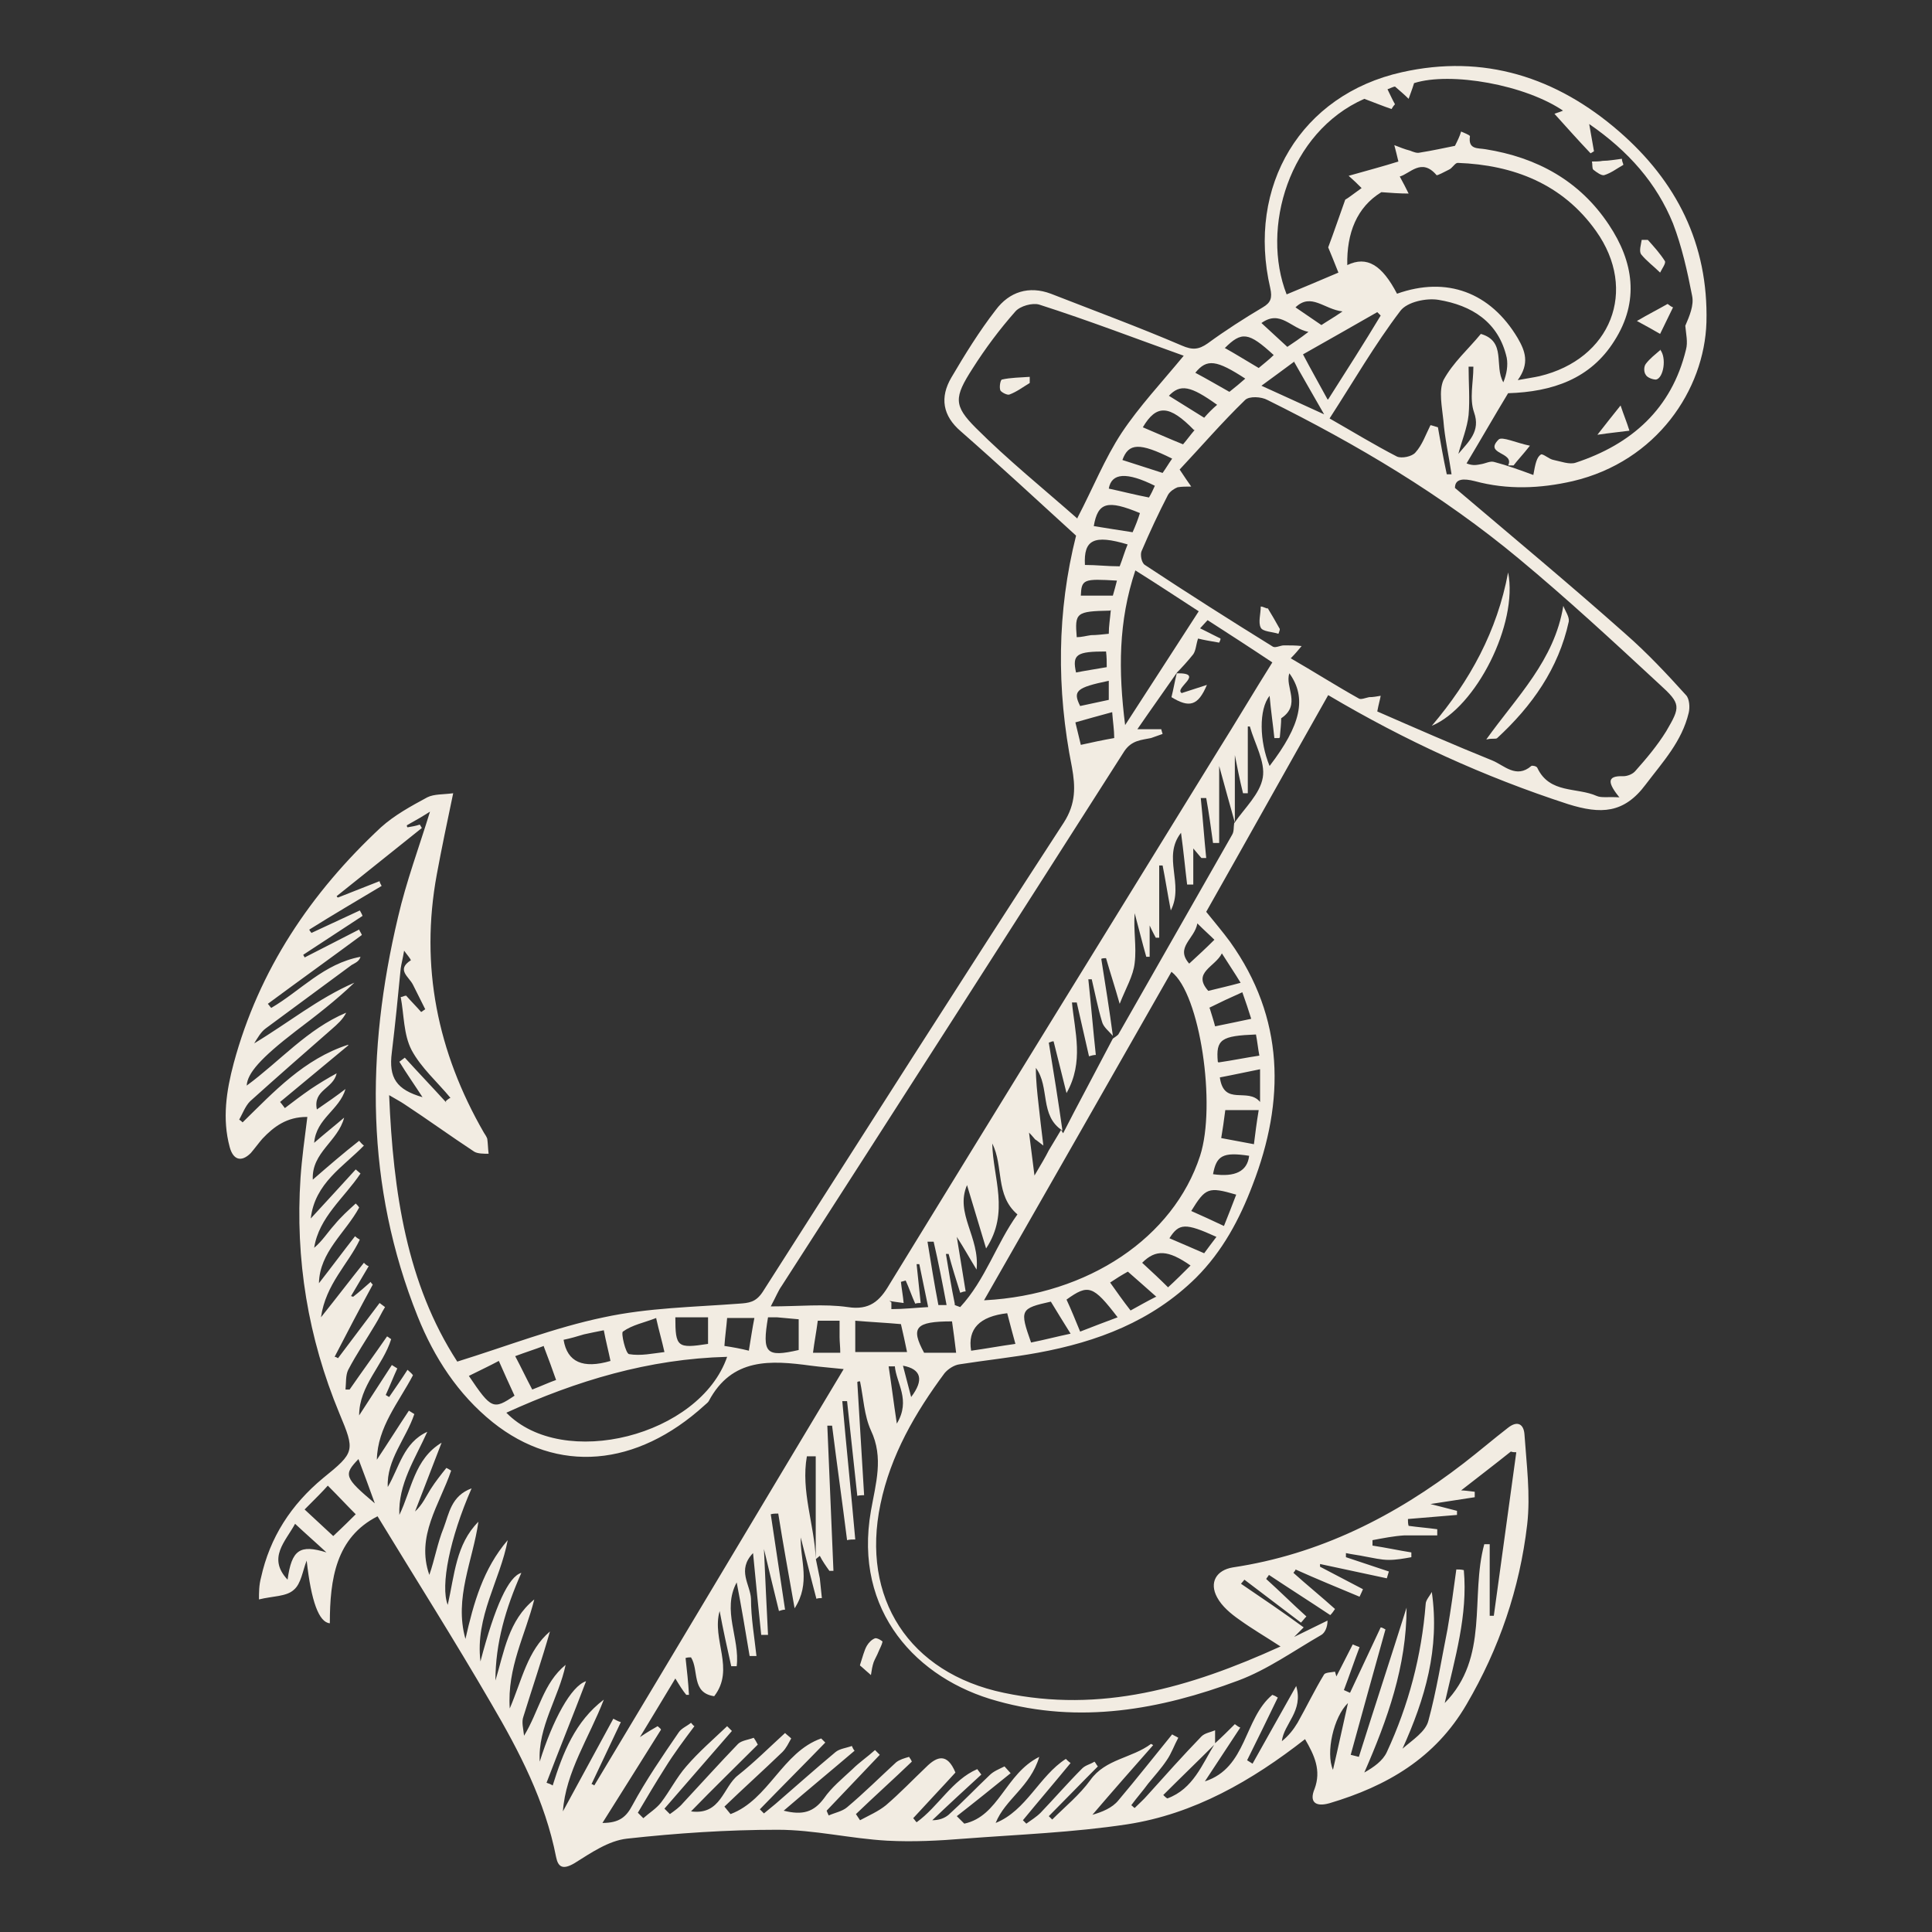 <svg width="72" height="72" viewBox="0 0 72 72" fill="none" xmlns="http://www.w3.org/2000/svg">
<rect x="0" y="0" width="72" height="72" fill="#333333" stroke="none"/>
<path d="M32.051 62.044C32.152 61.74 32.203 61.511 32.305 61.333C32.381 61.206 32.483 61.105 32.609 61.054C32.686 61.029 32.889 61.156 32.889 61.181C32.864 61.308 32.787 61.435 32.736 61.562C32.686 61.689 32.609 61.816 32.559 61.943C32.508 62.095 32.483 62.248 32.457 62.425C32.305 62.298 32.178 62.172 32.051 62.07V62.044Z" fill="#F2ECE2"/>
<path d="M56.203 21.333C56.584 23.238 55.01 26.362 53.359 27.048C54.781 25.372 55.797 23.517 56.203 21.333Z" fill="#F2ECE2"/>
<path d="M55.391 27.555C56.533 25.956 57.93 24.61 58.26 22.578C58.337 22.781 58.489 22.984 58.464 23.162C58.083 24.914 57.092 26.311 55.797 27.505C55.746 27.555 55.619 27.505 55.416 27.555H55.391Z" fill="#F2ECE2"/>
<path d="M47.238 22.654C47.391 22.908 47.543 23.162 47.695 23.441C47.695 23.492 47.67 23.543 47.644 23.619C47.416 23.543 47.06 23.543 46.984 23.39C46.883 23.187 46.984 22.883 46.984 22.603C47.06 22.603 47.136 22.654 47.238 22.679V22.654Z" fill="#F2ECE2"/>
<path d="M43.835 25.092C44.952 25.067 43.733 25.651 44.038 25.829C44.292 25.752 44.571 25.651 44.978 25.524C44.648 26.311 44.318 26.387 43.657 25.981C43.733 25.676 43.784 25.371 43.86 25.067L43.835 25.092Z" fill="#F2ECE2"/>
<path d="M56.203 17.346C56.457 16.838 55.289 16.94 55.848 16.381C55.975 16.254 56.508 16.508 57.016 16.61C56.736 16.965 56.559 17.143 56.406 17.346C56.33 17.346 56.279 17.346 56.203 17.346Z" fill="#F2ECE2"/>
<path d="M62.349 11.454C62.197 11.759 62.044 12.089 61.867 12.444C61.562 12.267 61.333 12.14 61.003 11.962C61.435 11.708 61.791 11.53 62.146 11.327C62.222 11.378 62.273 11.429 62.349 11.454Z" fill="#F2ECE2"/>
<path d="M61.41 8.94C61.638 9.194 61.867 9.448 62.044 9.727C62.095 9.803 61.943 10.006 61.867 10.159C61.638 9.93 61.359 9.727 61.156 9.473C61.079 9.346 61.156 9.117 61.181 8.94C61.257 8.94 61.308 8.94 61.384 8.94H61.41Z" fill="#F2ECE2"/>
<path d="M61.867 13.029C62.121 13.333 61.994 14.095 61.714 14.146C61.587 14.146 61.384 14.07 61.333 13.968C61.257 13.867 61.257 13.664 61.333 13.562C61.486 13.359 61.689 13.206 61.892 13.029H61.867Z" fill="#F2ECE2"/>
<path d="M59.53 16.203C59.886 15.746 60.089 15.492 60.394 15.111C60.521 15.492 60.622 15.721 60.724 16.051C60.343 16.102 60.038 16.127 59.53 16.203Z" fill="#F2ECE2"/>
<path d="M60.495 6.146C60.267 6.273 60.038 6.451 59.784 6.527C59.683 6.552 59.505 6.425 59.378 6.324C59.327 6.273 59.352 6.121 59.327 6.019C59.454 6.019 59.606 6.019 59.733 5.994C59.962 5.994 60.216 5.943 60.444 5.917C60.444 5.994 60.47 6.044 60.495 6.121V6.146Z" fill="#F2ECE2"/>
<path d="M38.375 14.273C38.121 14.425 37.892 14.603 37.613 14.705C37.536 14.73 37.333 14.629 37.282 14.552C37.232 14.425 37.282 14.171 37.333 14.146C37.663 14.07 38.019 14.07 38.375 14.044C38.375 14.121 38.375 14.197 38.375 14.273Z" fill="#F2ECE2"/>
<path d="M11.429 41.625C10.692 41.625 10.21 41.981 9.778 42.438C9.625 42.616 9.498 42.794 9.346 42.971C8.99 43.327 8.686 43.225 8.559 42.743C8.279 41.702 8.432 40.66 8.711 39.619C9.651 36.14 11.581 33.27 14.197 30.832C14.705 30.375 15.314 30.044 15.924 29.714C16.178 29.587 16.508 29.613 16.889 29.562C16.66 30.654 16.457 31.619 16.279 32.584C15.645 36.013 16.305 39.213 18.032 42.209C18.083 42.286 18.133 42.362 18.159 42.438C18.184 42.616 18.184 42.794 18.209 42.997C18.032 42.997 17.803 42.997 17.676 42.921C16.787 42.337 15.949 41.727 15.06 41.143C14.908 41.041 14.756 40.965 14.502 40.813C14.654 44.444 15.162 47.848 17.041 50.743C18.921 50.159 20.673 49.473 22.502 49.092C24.152 48.736 25.854 48.711 27.53 48.584C27.911 48.559 28.165 48.533 28.419 48.152C32.152 42.311 35.86 36.47 39.645 30.654C40.102 29.943 40.076 29.308 39.949 28.597C39.365 25.676 39.391 22.781 40.102 19.962C38.654 18.641 37.257 17.346 35.809 16.076C35.124 15.492 35.022 14.806 35.454 14.07C35.962 13.206 36.495 12.343 37.105 11.556C37.613 10.87 38.349 10.641 39.162 10.946C40.787 11.581 42.438 12.19 44.038 12.876C44.444 13.054 44.673 13.028 45.003 12.8C45.663 12.317 46.375 11.86 47.06 11.454C47.365 11.276 47.416 11.098 47.34 10.743C46.451 6.933 48.483 3.53 52.241 2.692C55.289 2.006 58.006 2.87 60.343 4.902C62.476 6.756 63.67 9.092 63.594 12.013C63.517 14.527 61.74 17.194 58.616 17.93C57.397 18.209 56.178 18.26 54.959 17.93C54.552 17.828 54.222 17.828 54.222 18.184C56.406 20.038 58.514 21.79 60.571 23.619C61.384 24.33 62.121 25.117 62.832 25.905C62.959 26.032 62.984 26.362 62.933 26.565C62.679 27.632 61.968 28.394 61.333 29.232C60.521 30.324 59.657 30.349 58.438 29.968C55.314 28.952 52.368 27.606 49.498 25.905C47.975 28.597 46.476 31.289 44.952 33.981C45.257 34.362 45.562 34.717 45.841 35.098C47.873 37.943 47.898 41.016 46.679 44.165C46.197 45.435 45.562 46.629 44.571 47.619C42.921 49.244 40.889 50.006 38.679 50.413C37.714 50.59 36.724 50.692 35.759 50.844C35.556 50.87 35.327 51.022 35.2 51.175C34.108 52.648 33.194 54.222 32.813 56.051C32.076 59.556 33.879 62.349 37.41 63.086C41.016 63.848 44.318 62.908 47.721 61.359C47.136 60.978 46.654 60.698 46.197 60.368C45.867 60.14 45.536 59.86 45.359 59.53C45.054 58.971 45.333 58.514 45.943 58.413C49.168 57.93 51.987 56.508 54.552 54.527C55.111 54.095 55.645 53.638 56.203 53.206C56.559 52.927 56.787 53.079 56.813 53.46C56.889 54.578 57.041 55.695 56.914 56.813C56.635 59.2 55.873 61.435 54.654 63.517C53.486 65.524 51.683 66.565 49.549 67.2C49.016 67.352 48.787 67.149 48.99 66.667C49.245 65.981 48.99 65.422 48.635 64.813C46.654 66.362 44.495 67.606 42.006 67.987C40 68.292 37.943 68.368 35.937 68.521C34.997 68.597 34.032 68.648 33.067 68.597C31.695 68.521 30.349 68.19 28.978 68.19C27.098 68.19 25.219 68.317 23.365 68.521C22.679 68.597 22.019 69.054 21.41 69.435C20.978 69.689 20.8 69.587 20.724 69.206C20.317 67.124 19.352 65.27 18.311 63.492C16.94 61.13 15.492 58.844 14.07 56.508C12.521 57.295 12.292 58.844 12.292 60.495C11.886 60.461 11.598 59.682 11.429 58.159C11.276 58.54 11.225 59.022 10.946 59.251C10.667 59.505 10.159 59.479 9.651 59.606C9.651 59.352 9.651 59.073 9.727 58.794C10.057 57.295 10.845 56.076 12.038 55.086C13.232 54.121 13.232 54.07 12.648 52.673C11.479 49.854 10.997 46.933 11.2 43.886C11.251 43.149 11.352 42.438 11.454 41.625H11.429ZM39.619 42.235C39.746 41.981 39.898 41.702 40.025 41.448C40.508 40.533 40.99 39.619 41.473 38.705C41.549 38.654 41.625 38.603 41.676 38.552C43.098 36.063 44.495 33.6 45.917 31.111C45.994 30.984 45.968 30.832 45.994 30.679C46.375 30.121 46.959 29.587 47.06 28.978C47.162 28.394 46.756 27.708 46.578 27.073H46.502V29.562C46.502 29.562 46.375 29.562 46.324 29.562C46.197 29.054 46.095 28.521 46.019 28.14V30.654C45.841 30.019 45.663 29.384 45.435 28.546V31.416C45.435 31.416 45.283 31.416 45.206 31.416C45.13 30.857 45.054 30.298 44.952 29.74C44.876 29.74 44.825 29.74 44.749 29.74C44.825 30.476 44.876 31.238 44.952 31.975C44.902 31.975 44.825 31.975 44.775 31.975C44.698 31.898 44.648 31.822 44.47 31.619V32.965C44.47 32.965 44.318 32.965 44.241 32.965C44.165 32.355 44.114 31.771 44.013 31.035C43.302 31.949 44.14 32.94 43.632 33.93C43.505 33.27 43.429 32.762 43.327 32.254C43.276 32.254 43.251 32.254 43.2 32.254V34.946C43.2 34.946 43.098 34.946 43.073 34.946C43.022 34.844 42.971 34.768 42.844 34.489V35.657H42.718C42.565 35.124 42.438 34.59 42.286 34.032C42.235 34.667 42.362 35.276 42.286 35.886C42.235 36.368 41.956 36.825 41.727 37.41C41.549 36.775 41.371 36.241 41.219 35.708C41.168 35.708 41.092 35.708 41.041 35.733C41.194 36.698 41.346 37.638 41.473 38.603C41.321 38.425 41.117 38.273 41.067 38.07C40.914 37.562 40.813 37.029 40.686 36.495C40.635 36.495 40.609 36.495 40.559 36.495C40.66 37.435 40.736 38.375 40.838 39.314C40.762 39.314 40.66 39.34 40.584 39.365C40.432 38.705 40.279 38.019 40.127 37.359C40.076 37.359 40 37.359 39.949 37.359C40.051 38.451 40.406 39.568 39.746 40.736C39.568 40.025 39.416 39.416 39.264 38.806C39.213 38.806 39.136 38.832 39.086 38.857C39.264 39.949 39.441 41.041 39.594 42.133C38.73 41.575 39.136 40.508 38.603 39.797C38.603 40.254 38.654 40.711 38.705 41.168C38.756 41.625 38.806 42.083 38.883 42.692C38.679 42.54 38.629 42.489 38.578 42.464C38.527 42.413 38.502 42.362 38.349 42.209C38.425 42.794 38.476 43.225 38.552 43.809C38.806 43.378 38.959 43.124 39.086 42.87C39.238 42.616 39.391 42.362 39.543 42.108L39.619 42.235ZM43.86 25.067C43.403 25.727 42.946 26.362 42.387 27.175H43.276C43.276 27.175 43.302 27.276 43.327 27.352C43.175 27.403 43.048 27.454 42.895 27.505C42.54 27.581 42.184 27.581 41.905 27.987C37.663 34.641 33.397 41.295 29.13 47.924C29.003 48.102 28.927 48.305 28.724 48.686C29.791 48.686 30.705 48.584 31.594 48.711C32.406 48.838 32.787 48.483 33.143 47.873C37.206 41.244 41.295 34.616 45.384 27.987C46.07 26.895 46.73 25.778 47.416 24.686C46.578 24.127 45.791 23.619 45.003 23.111C44.902 23.213 44.825 23.314 44.724 23.416C44.978 23.543 45.232 23.67 45.486 23.797C45.486 23.848 45.46 23.898 45.435 23.949C45.13 23.898 44.851 23.848 44.648 23.797C44.571 24.025 44.571 24.229 44.47 24.381C44.267 24.635 44.038 24.889 43.809 25.117L43.86 25.067ZM30.4 58.108V54.273C30.4 54.273 30.171 54.273 30.07 54.273C29.841 55.568 30.349 56.813 30.4 58.083C30.451 58.337 30.502 58.565 30.552 58.819C30.578 59.073 30.603 59.302 30.629 59.556C30.552 59.556 30.502 59.556 30.425 59.581C30.222 58.819 30.044 58.083 29.841 57.295C29.816 58.133 30.222 58.997 29.613 59.937C29.384 58.641 29.181 57.524 29.003 56.406C28.902 56.406 28.825 56.406 28.724 56.432C28.902 57.625 29.079 58.794 29.257 59.987C29.181 59.987 29.105 60.013 29.029 60.038C28.851 59.302 28.673 58.59 28.47 57.727C28.521 58.895 28.571 59.911 28.622 60.927C28.546 60.927 28.47 60.927 28.368 60.927C28.267 59.937 28.165 58.971 28.064 57.879C27.454 58.514 27.962 59.048 27.987 59.581C27.987 60.292 28.114 61.003 28.191 61.714C28.114 61.714 28.013 61.714 27.936 61.714C27.784 60.8 27.632 59.886 27.454 58.971C26.895 60.013 27.581 61.054 27.454 62.095C27.378 62.095 27.327 62.095 27.251 62.095C27.098 61.41 26.946 60.724 26.819 60.038C26.514 61.105 27.403 62.197 26.616 63.213C25.752 63.086 26.057 62.248 25.752 61.765C25.676 61.765 25.625 61.765 25.549 61.79C25.6 62.248 25.651 62.705 25.676 63.162H25.575C25.448 63.01 25.321 62.806 25.168 62.552C24.736 63.264 24.33 63.949 23.848 64.737C24.152 64.533 24.33 64.432 24.508 64.33C24.559 64.381 24.61 64.406 24.635 64.457C23.924 65.6 23.213 66.717 22.451 67.936C23.086 67.936 23.34 67.708 23.568 67.276C24.076 66.337 24.686 65.448 25.295 64.559C25.397 64.406 25.6 64.33 25.752 64.203C25.803 64.254 25.829 64.305 25.879 64.33C25.498 64.838 25.117 65.346 24.787 65.879C24.432 66.438 24.102 66.997 23.771 67.555C23.848 67.632 23.898 67.683 23.975 67.759C24.203 67.555 24.457 67.403 24.635 67.175C24.965 66.743 25.219 66.235 25.575 65.829C26.032 65.295 26.59 64.813 27.098 64.33C27.149 64.381 27.225 64.457 27.276 64.508C26.438 65.473 25.6 66.438 24.762 67.403C24.838 67.479 24.889 67.53 24.965 67.606C25.143 67.479 25.321 67.352 25.448 67.2C26.133 66.463 26.819 65.702 27.505 64.99C27.632 64.864 27.886 64.838 28.089 64.762C28.14 64.838 28.191 64.914 28.241 65.016C27.429 65.829 26.59 66.641 25.752 67.505C26.87 67.657 26.946 66.59 27.505 66.159C28.114 65.676 28.673 65.117 29.257 64.584C29.333 64.66 29.41 64.711 29.486 64.787C29.384 64.965 29.308 65.143 29.156 65.295C28.445 65.981 27.708 66.641 26.997 67.327C27.073 67.428 27.149 67.505 27.225 67.606C28.648 67.073 29.156 65.295 30.603 64.787C30.654 64.838 30.705 64.889 30.756 64.94C29.943 65.778 29.13 66.59 28.317 67.428C28.368 67.479 28.419 67.53 28.47 67.581C28.622 67.454 28.749 67.352 28.902 67.225C29.638 66.59 30.375 65.93 31.137 65.295C31.289 65.168 31.543 65.143 31.746 65.067C31.771 65.117 31.797 65.194 31.848 65.244C30.984 65.981 30.121 66.692 29.206 67.479C29.918 67.657 30.324 67.53 30.705 67.022C30.984 66.616 31.39 66.286 31.771 65.93C32.025 65.676 32.33 65.473 32.609 65.219L32.787 65.397L30.806 67.479C30.806 67.479 30.857 67.606 30.883 67.657C31.111 67.555 31.39 67.505 31.568 67.352C32.203 66.819 32.787 66.235 33.397 65.676C33.524 65.575 33.702 65.524 33.879 65.473C33.905 65.524 33.956 65.575 33.981 65.651C33.295 66.311 32.584 66.946 31.898 67.606L32.051 67.835C32.381 67.657 32.736 67.505 33.016 67.276C33.549 66.819 34.006 66.337 34.514 65.854C34.921 65.448 35.302 65.321 35.606 66.057C35.098 66.616 34.565 67.175 34.032 67.759C34.083 67.809 34.108 67.86 34.159 67.911C34.971 67.327 35.479 66.337 36.419 65.93C36.47 66.006 36.521 66.057 36.571 66.133C35.962 66.692 35.352 67.251 34.743 67.835C34.997 67.835 35.2 67.759 35.352 67.632C35.886 67.149 36.368 66.641 36.876 66.159C37.029 66.006 37.232 65.93 37.435 65.829C37.511 65.905 37.587 66.006 37.663 66.082C37.003 66.616 36.343 67.149 35.657 67.683C35.759 67.784 35.835 67.86 35.937 67.962C37.232 67.683 37.46 66.108 38.73 65.473C38.4 66.59 37.46 67.048 37.105 67.936C38.248 67.479 38.73 66.184 39.721 65.549C39.771 65.6 39.822 65.651 39.898 65.702C39.314 66.413 38.705 67.124 38.121 67.835C38.171 67.886 38.197 67.911 38.248 67.962C38.425 67.835 38.629 67.708 38.781 67.555C39.314 66.997 39.797 66.438 40.33 65.905C40.457 65.778 40.635 65.752 40.787 65.651C40.838 65.702 40.864 65.778 40.914 65.829C40.305 66.438 39.695 67.073 39.086 67.683C39.136 67.733 39.162 67.759 39.213 67.809C39.695 67.327 40.229 66.895 40.635 66.337C41.194 65.549 42.184 65.524 42.895 64.99C42.895 64.99 42.997 65.041 42.971 65.041C42.209 65.905 41.448 66.768 40.711 67.632C41.067 67.53 41.448 67.378 41.676 67.098C42.362 66.286 43.022 65.448 43.683 64.635C43.759 64.686 43.835 64.711 43.911 64.762C43.759 65.041 43.657 65.346 43.479 65.6C43.276 65.905 43.022 66.184 42.794 66.463C42.59 66.743 42.362 66.997 42.159 67.276C42.209 67.302 42.235 67.352 42.286 67.378C42.438 67.225 42.616 67.073 42.768 66.895C43.429 66.159 44.089 65.422 44.775 64.711C44.902 64.584 45.105 64.559 45.283 64.483C45.283 64.66 45.283 64.813 45.283 64.99C44.648 65.625 43.987 66.26 43.352 66.895C43.403 66.946 43.454 66.997 43.505 67.022C44.47 66.667 44.8 65.752 45.283 64.965C45.536 64.737 45.765 64.508 46.019 64.254C46.095 64.305 46.146 64.356 46.222 64.381C45.791 65.041 45.333 65.727 44.902 66.387C46.476 65.879 46.349 64.051 47.416 63.162C47.492 63.187 47.543 63.213 47.619 63.264C47.238 64.051 46.857 64.838 46.476 65.6C46.552 65.651 46.603 65.676 46.679 65.727C47.187 64.813 47.695 63.924 48.305 62.832C48.584 63.771 47.848 64.228 47.771 64.889C48.025 64.686 48.203 64.457 48.356 64.203C48.686 63.619 48.99 62.984 49.346 62.4C49.397 62.324 49.625 62.324 49.752 62.298L49.803 62.476L50.413 61.282C50.413 61.282 50.59 61.359 50.667 61.384C50.464 61.917 50.286 62.451 50.083 62.984L50.311 63.086C50.692 62.273 51.073 61.46 51.454 60.648C51.505 60.648 51.581 60.698 51.632 60.724C51.2 62.273 50.768 63.822 50.337 65.397C50.438 65.422 50.54 65.448 50.641 65.473C51.225 63.619 51.835 61.765 52.419 59.911C52.419 62.095 51.708 64.076 50.844 66.057C51.2 65.854 51.53 65.625 51.683 65.295C52.495 63.543 52.978 61.714 53.13 59.784C53.13 59.632 53.283 59.479 53.359 59.327C53.663 61.435 53.105 63.314 52.267 65.168C52.648 64.838 53.13 64.533 53.232 64.127C53.536 63.01 53.714 61.867 53.943 60.724C54.07 59.987 54.171 59.251 54.273 58.489C54.375 58.489 54.451 58.489 54.552 58.514C54.705 60.19 54.222 61.79 53.841 63.467C55.517 61.765 54.781 59.505 55.314 57.549C55.391 57.549 55.441 57.549 55.517 57.549V60.216H55.67C55.949 58.184 56.229 56.152 56.508 54.121C56.432 54.121 56.381 54.121 56.305 54.095C55.67 54.603 55.035 55.086 54.451 55.543C54.552 55.543 54.756 55.568 54.959 55.594V55.797C54.476 55.873 53.968 55.949 53.308 56.051C53.714 56.152 53.994 56.228 54.298 56.305C54.298 56.355 54.298 56.406 54.298 56.457C53.689 56.508 53.079 56.559 52.47 56.609C52.47 56.686 52.47 56.787 52.495 56.864C52.851 56.914 53.206 56.94 53.562 56.99C53.562 57.067 53.562 57.143 53.562 57.219C53.156 57.219 52.749 57.219 52.343 57.219C51.937 57.244 51.556 57.321 51.149 57.397V57.6C51.657 57.676 52.114 57.778 52.597 57.854C52.597 57.905 52.597 57.981 52.597 58.032C52.318 58.083 52.038 58.133 51.759 58.133C51.454 58.133 51.175 58.057 50.87 58.006C50.641 57.956 50.387 57.93 50.159 57.879C50.159 57.93 50.159 57.981 50.159 58.032C50.692 58.209 51.225 58.387 51.759 58.565C51.733 58.641 51.708 58.743 51.683 58.819C50.844 58.641 50.032 58.464 49.194 58.286C49.194 58.311 49.194 58.362 49.194 58.387L50.794 59.225C50.794 59.225 50.718 59.403 50.667 59.505C49.879 59.175 49.067 58.844 48.279 58.489C48.279 58.54 48.229 58.565 48.203 58.616C48.711 59.073 49.245 59.505 49.752 59.962C49.702 60.038 49.651 60.114 49.575 60.19C48.813 59.682 48.051 59.2 47.289 58.692C47.264 58.743 47.213 58.794 47.187 58.844C47.695 59.302 48.178 59.784 48.686 60.241C48.609 60.317 48.559 60.394 48.483 60.47L46.375 58.87C46.375 58.87 46.298 58.971 46.248 59.022C47.035 59.556 47.822 60.089 48.584 60.648C48.457 60.775 48.356 60.876 48.229 61.003C48.635 60.8 49.067 60.597 49.473 60.394C49.473 60.648 49.371 60.851 49.245 60.927C48.229 61.511 47.238 62.222 46.146 62.629C43.225 63.721 40.229 64.254 37.156 63.39C34.184 62.578 31.797 60.063 32.457 56.305C32.635 55.289 32.94 54.324 32.457 53.308C32.203 52.749 32.178 52.089 32.051 51.479C32.025 51.479 31.975 51.479 31.949 51.505L32.203 55.721C32.203 55.721 32.025 55.721 31.949 55.746C31.822 54.578 31.695 53.384 31.568 52.216H31.39C31.543 53.943 31.721 55.644 31.873 57.371C31.771 57.371 31.67 57.371 31.568 57.397C31.39 55.975 31.187 54.552 31.009 53.13C30.959 53.13 30.883 53.13 30.832 53.13C30.908 54.933 30.984 56.736 31.06 58.54C31.009 58.54 30.959 58.54 30.908 58.54C30.781 58.362 30.654 58.184 30.552 57.981L30.4 58.108ZM12.978 38.959L10.438 41.067C10.438 41.067 10.565 41.219 10.616 41.295C10.946 41.041 11.251 40.813 11.581 40.584C11.886 40.381 12.216 40.178 12.546 40C12.419 40.584 11.657 40.609 11.809 41.346C12.216 41.067 12.546 40.838 12.876 40.584C12.648 41.371 11.784 41.676 11.708 42.59C12.114 42.235 12.47 41.956 12.825 41.651C12.597 42.54 11.606 42.946 11.657 43.962C12.241 43.454 12.8 42.971 13.384 42.514C13.435 42.565 13.486 42.641 13.562 42.692C12.8 43.479 11.733 44.089 11.581 45.41C12.191 44.749 12.724 44.165 13.257 43.581C13.308 43.632 13.384 43.682 13.435 43.733C12.825 44.648 11.886 45.359 11.708 46.502C12.013 46.248 12.216 45.917 12.47 45.638C12.698 45.359 12.978 45.105 13.257 44.851C13.308 44.902 13.359 44.952 13.384 45.003C12.876 45.943 11.911 46.654 11.886 47.822C12.343 47.238 12.775 46.654 13.232 46.07C13.283 46.121 13.359 46.171 13.409 46.197C12.978 47.111 12.14 47.848 11.962 49.092C12.571 48.33 13.054 47.695 13.562 47.06C13.613 47.111 13.664 47.162 13.74 47.187C13.511 47.568 13.308 47.924 13.079 48.305C13.079 48.305 13.13 48.305 13.156 48.33C13.384 48.152 13.587 47.975 13.816 47.771C13.816 47.797 13.867 47.848 13.892 47.873C13.409 48.762 12.927 49.676 12.47 50.565C12.521 50.565 12.546 50.59 12.597 50.616L14.146 48.559L14.349 48.711C14.222 48.914 14.121 49.143 13.994 49.346C13.664 49.905 13.283 50.464 12.978 51.048C12.876 51.251 12.902 51.53 12.876 51.784C12.927 51.784 12.978 51.784 13.029 51.784C13.486 51.124 13.968 50.464 14.425 49.803C14.476 49.828 14.527 49.879 14.578 49.905C14.273 50.895 13.384 51.632 13.384 52.749C13.79 52.114 14.197 51.505 14.603 50.87C14.679 50.921 14.73 50.946 14.806 50.997C14.654 51.327 14.527 51.657 14.375 51.987C14.425 52.013 14.451 52.038 14.502 52.063C14.73 51.733 14.959 51.403 15.187 51.048C15.264 51.124 15.34 51.175 15.39 51.251C14.857 52.267 14.07 53.181 14.044 54.4C14.451 53.79 14.832 53.181 15.238 52.571C15.314 52.622 15.365 52.648 15.441 52.698C15.136 53.613 14.4 54.4 14.451 55.416C14.883 54.679 15.035 53.765 15.924 53.359C15.467 54.375 14.832 55.314 14.883 56.457C15.34 55.517 15.441 54.375 16.457 53.765C16.127 54.629 15.797 55.467 15.467 56.33C15.746 56.076 15.873 55.771 16.051 55.492C16.229 55.213 16.432 54.959 16.635 54.705C16.686 54.73 16.736 54.755 16.813 54.806C16.381 56.076 15.492 57.244 16 58.692C16.203 58.108 16.305 57.498 16.533 56.94C16.736 56.406 16.813 55.746 17.575 55.467C16.762 57.321 16.406 59.098 16.686 59.809C16.94 58.692 16.991 57.549 17.829 56.711C17.625 58.159 16.914 59.556 17.346 61.079C17.651 59.733 18.006 58.464 18.921 57.397C18.641 58.895 17.702 60.241 17.905 61.917C18.447 59.852 18.954 58.751 19.429 58.616C18.845 59.937 18.463 61.232 18.463 62.629C18.794 61.536 18.946 60.394 19.911 59.606C19.581 60.927 18.895 62.146 18.997 63.67C19.454 62.603 19.657 61.511 20.495 60.8C20.191 61.867 19.835 62.908 19.505 63.975C19.429 64.178 19.505 64.432 19.53 64.686C20.089 63.771 20.241 62.73 21.079 62.044C20.825 63.264 20.038 64.356 20.114 65.651C20.597 64.102 21.283 62.832 21.841 62.654C21.359 63.924 20.851 65.168 20.368 66.438C20.445 66.463 20.521 66.489 20.597 66.54C20.978 65.321 21.435 64.152 22.502 63.34C21.968 64.737 21.079 66.032 20.978 67.505C21.587 66.387 22.222 65.219 22.857 64.051C22.959 64.102 23.035 64.152 23.137 64.178C22.781 64.94 22.4 65.727 22.044 66.489C22.07 66.489 22.121 66.514 22.146 66.54C25.244 61.384 28.317 56.228 31.441 51.022C30.984 50.971 30.603 50.946 30.222 50.895C28.724 50.692 27.276 50.59 26.413 52.216C26.387 52.267 26.311 52.317 26.26 52.368C23.721 54.679 20.775 54.933 18.362 53.003C17.067 51.962 16.178 50.59 15.568 49.067C13.613 44.19 13.638 39.213 14.832 34.184C15.136 32.864 15.619 31.568 16.025 30.248C15.746 30.425 15.441 30.603 15.162 30.756C15.162 30.781 15.162 30.806 15.187 30.832C15.34 30.806 15.492 30.781 15.645 30.73L15.721 30.857L12.546 33.397C12.546 33.397 12.571 33.448 12.597 33.448C13.105 33.244 13.638 33.041 14.146 32.838C14.146 32.889 14.197 32.965 14.222 33.016C13.333 33.549 12.419 34.083 11.53 34.641C11.53 34.692 11.581 34.717 11.606 34.768L13.409 33.93C13.409 33.93 13.486 34.057 13.511 34.133C12.775 34.616 12.038 35.098 11.302 35.581C11.302 35.606 11.352 35.657 11.352 35.682C12.038 35.327 12.698 34.997 13.384 34.641C13.409 34.717 13.46 34.768 13.486 34.844C12.318 35.708 11.149 36.546 9.981 37.41C10.032 37.46 10.057 37.511 10.108 37.562C11.2 36.927 12.063 35.911 13.435 35.657C13.384 35.835 13.232 35.886 13.105 35.962C12.038 36.749 10.971 37.536 9.905 38.324C9.727 38.451 9.6 38.679 9.473 38.883C10.743 38.121 11.86 37.206 13.206 36.622C12.521 37.282 11.759 37.867 11.022 38.425C9.702 39.441 9.219 40 9.194 40.457C10.438 39.543 11.454 38.349 12.902 37.74C12.775 37.994 12.571 38.171 12.368 38.349C11.352 39.238 10.336 40.127 9.321 41.041C9.143 41.219 9.041 41.498 8.914 41.727C8.965 41.752 9.016 41.803 9.041 41.828C10.21 40.686 11.327 39.467 12.978 38.933V38.959ZM60.368 29.74C59.937 29.206 59.835 28.902 60.495 28.927C60.648 28.927 60.851 28.851 60.952 28.724C61.359 28.267 61.765 27.784 62.095 27.251C62.629 26.337 62.654 26.235 61.841 25.498C60.114 23.898 58.413 22.324 56.609 20.825C53.74 18.438 50.565 16.559 47.238 14.908C47.01 14.781 46.552 14.755 46.4 14.908C45.536 15.746 44.749 16.66 43.962 17.498C44.165 17.803 44.267 17.956 44.394 18.133C44.216 18.133 44.038 18.133 43.886 18.159C43.759 18.209 43.606 18.311 43.53 18.438C43.175 19.124 42.844 19.835 42.54 20.546C42.489 20.673 42.54 20.978 42.667 21.054C44.241 22.095 45.841 23.111 47.441 24.102C47.543 24.152 47.721 24.051 47.848 24.051C48.076 24.051 48.305 24.051 48.508 24.076C48.381 24.229 48.279 24.355 48.102 24.533C48.94 25.016 49.778 25.549 50.641 26.032C50.718 26.082 50.895 26.006 51.022 25.981C51.175 25.981 51.302 25.956 51.454 25.93C51.429 26.082 51.378 26.235 51.327 26.514C52.724 27.124 54.171 27.759 55.619 28.343C56.051 28.521 56.508 29.029 57.067 28.546C57.092 28.521 57.27 28.546 57.295 28.622C57.752 29.587 58.768 29.333 59.505 29.663C59.683 29.74 59.911 29.689 60.343 29.714L60.368 29.74ZM58.311 4.165C56.864 3.149 54.044 2.667 52.698 3.098C52.622 3.352 52.546 3.53 52.495 3.683C52.343 3.53 52.191 3.403 51.987 3.225C51.937 3.225 51.784 3.302 51.708 3.327C51.809 3.53 51.886 3.708 51.987 3.886C51.937 3.936 51.886 4.013 51.86 4.063C51.556 3.962 51.251 3.835 50.844 3.683C48.025 4.927 46.984 8.508 47.949 10.971C48.559 10.717 49.168 10.463 49.879 10.159C49.727 9.778 49.575 9.397 49.498 9.219C49.727 8.609 49.905 8.076 50.133 7.441C50.235 7.39 50.489 7.187 50.743 7.009C50.565 6.832 50.464 6.73 50.26 6.552C50.971 6.349 51.556 6.197 52.114 6.019C52.063 5.79 52.013 5.613 51.962 5.409C52.165 5.486 52.343 5.562 52.546 5.613C52.673 5.663 52.8 5.714 52.902 5.689C53.384 5.613 53.841 5.511 54.222 5.435C54.324 5.232 54.4 5.079 54.451 4.902C54.552 4.952 54.781 5.029 54.781 5.079C54.705 5.587 55.086 5.511 55.365 5.562C57.27 5.867 58.87 6.73 59.962 8.381C60.876 9.752 61.105 11.225 60.165 12.698C59.276 14.121 57.854 14.603 56.203 14.654C55.695 15.492 55.187 16.381 54.654 17.27C54.908 17.371 55.06 17.321 55.213 17.295C55.365 17.27 55.543 17.168 55.695 17.219C56.178 17.346 56.66 17.524 57.143 17.701C57.219 17.27 57.27 17.041 57.422 16.94C57.498 16.889 57.727 17.117 57.905 17.143C58.159 17.194 58.489 17.321 58.718 17.244C60.8 16.559 62.298 15.238 62.832 13.028C62.908 12.749 62.832 12.444 62.806 12.14C62.959 11.784 63.136 11.378 63.06 11.022C62.883 10.108 62.679 9.194 62.349 8.33C61.74 6.832 60.698 5.638 59.225 4.622C59.302 5.054 59.352 5.359 59.403 5.638C59.352 5.663 59.327 5.689 59.276 5.714C58.819 5.232 58.387 4.749 57.93 4.241C58.057 4.19 58.184 4.165 58.311 4.089V4.165ZM56.533 14.171C56.94 14.095 57.143 14.07 57.371 14.019C60.038 13.384 61.054 10.819 59.479 8.609C58.235 6.857 56.406 6.146 54.324 6.07C54.222 6.07 54.121 6.273 53.994 6.324C53.841 6.4 53.562 6.552 53.536 6.527C52.978 5.867 52.546 6.476 52.165 6.578C52.292 6.806 52.394 7.009 52.495 7.213C52.165 7.213 51.809 7.187 51.479 7.162C50.565 7.721 50.184 8.686 50.209 9.879C50.946 9.524 51.505 9.879 52.063 10.946C53.917 10.286 55.543 10.895 56.559 12.597C56.838 13.079 57.016 13.537 56.559 14.171H56.533ZM36.698 48.457C40.559 48.254 43.733 46.121 44.724 43.073C45.333 41.194 44.724 37.029 43.657 36.216C41.346 40.279 39.01 44.368 36.673 48.457H36.698ZM40.152 19.302C40.736 18.184 41.168 17.092 41.803 16.127C42.464 15.136 43.276 14.273 44.114 13.257C42.337 12.622 40.559 11.937 38.73 11.352C38.476 11.276 38.019 11.403 37.841 11.606C37.257 12.267 36.724 12.978 36.241 13.74C35.556 14.806 35.53 15.111 36.368 15.949C37.562 17.143 38.883 18.209 40.152 19.327V19.302ZM53.333 15.848C53.333 15.848 53.511 15.898 53.587 15.924C53.689 16.508 53.791 17.092 53.917 17.676H54.095C53.994 16.99 53.841 16.33 53.791 15.67C53.74 15.162 53.613 14.578 53.791 14.171C54.146 13.511 54.73 13.003 55.187 12.444C56.152 12.724 55.67 13.638 56.025 14.248C56.152 13.943 56.203 13.613 56.152 13.333C55.848 11.987 54.832 11.378 53.613 11.175C53.156 11.098 52.444 11.251 52.191 11.581C51.225 12.851 50.438 14.222 49.549 15.594C50.438 16.102 51.225 16.584 52.063 17.016C52.241 17.092 52.622 17.016 52.749 16.863C53.003 16.584 53.13 16.203 53.308 15.848H53.333ZM18.87 52.648C20.978 54.806 26.083 53.511 27.098 50.565C24.178 50.641 21.486 51.454 18.87 52.648ZM41.93 27.022C42.921 25.498 43.784 24.152 44.673 22.781C43.886 22.273 43.124 21.765 42.311 21.257C41.676 23.162 41.676 24.99 41.93 27.022ZM35.581 48.635C35.581 48.635 35.708 48.686 35.784 48.711C36.724 47.695 37.13 46.349 37.917 45.257C37.079 44.546 37.41 43.454 36.978 42.616C37.003 43.886 37.638 45.181 36.749 46.527C36.495 45.689 36.267 44.927 36.038 44.165C35.581 45.232 36.521 46.095 36.394 47.314C36.114 46.857 35.937 46.527 35.657 46.095C35.784 46.883 35.886 47.492 35.987 48.127C35.911 48.127 35.86 48.152 35.784 48.178C35.632 47.695 35.479 47.213 35.352 46.73C35.327 46.73 35.276 46.73 35.251 46.73C35.352 47.34 35.454 47.975 35.581 48.584V48.635ZM49.498 14.883C50.209 13.765 50.844 12.775 51.454 11.759L51.327 11.632C50.438 12.14 49.549 12.648 48.559 13.206C48.864 13.79 49.143 14.273 49.473 14.883H49.498ZM16.61 41.041C16.61 41.041 16.711 40.94 16.787 40.914C16.305 40.33 15.695 39.797 15.34 39.136C15.035 38.552 15.06 37.816 14.933 37.156C15.009 37.156 15.06 37.105 15.136 37.105C15.314 37.308 15.518 37.511 15.695 37.714C15.746 37.689 15.797 37.638 15.848 37.613C15.695 37.308 15.543 37.003 15.39 36.698C15.238 36.394 14.756 36.14 15.314 35.784C15.264 35.682 15.187 35.606 15.06 35.428C15.009 35.733 14.959 35.911 14.933 36.089C14.832 37.13 14.73 38.171 14.603 39.213C14.476 40.178 14.781 40.609 15.746 40.889C15.467 40.457 15.162 40.025 14.883 39.568L15.086 39.416C15.594 39.975 16.127 40.533 16.635 41.092L16.61 41.041ZM33.803 50.387C33.727 50.006 33.651 49.676 33.575 49.346C33.016 49.295 32.457 49.27 31.873 49.219V50.387H33.803ZM47.67 27.505C47.67 27.505 47.543 27.505 47.492 27.505C47.441 26.997 47.365 26.514 47.314 25.93C46.908 26.438 46.933 27.632 47.314 28.546C48.483 27.022 48.711 26.006 48.051 25.092C47.873 25.6 48.508 26.26 47.746 26.768C47.746 26.946 47.721 27.2 47.695 27.479L47.67 27.505ZM22.756 50.743C22.679 50.362 22.578 49.981 22.502 49.575C22.248 49.625 21.994 49.676 21.765 49.727C21.511 49.803 21.257 49.879 21.003 49.93C21.139 50.76 21.723 51.022 22.756 50.717V50.743ZM37.536 48.94C36.504 49.058 36.055 49.524 36.191 50.337C36.749 50.26 37.283 50.159 37.841 50.083C37.74 49.702 37.638 49.346 37.536 48.94ZM41.651 49.092C40.736 47.898 40.559 47.848 39.746 48.432C39.924 48.813 40.076 49.194 40.254 49.625C40.711 49.448 41.168 49.27 41.651 49.092ZM48.254 13.46C47.873 13.74 47.467 14.044 47.01 14.375C47.797 14.73 48.508 15.06 49.346 15.441C48.914 14.679 48.584 14.121 48.229 13.486L48.254 13.46ZM12.419 57.244C12.825 56.864 13.079 56.609 13.257 56.432C12.927 56.102 12.622 55.771 12.216 55.365C12.038 55.568 11.784 55.822 11.352 56.254C11.733 56.609 12.063 56.914 12.419 57.244ZM38.425 50.032C38.933 49.93 39.416 49.803 39.898 49.702C39.645 49.295 39.391 48.889 39.162 48.508C38.019 48.762 37.994 48.813 38.425 50.032ZM24.457 49.117C24 49.295 23.568 49.371 23.213 49.625C23.137 49.676 23.314 50.438 23.441 50.464C23.873 50.54 24.33 50.438 24.762 50.387C24.66 49.93 24.559 49.6 24.457 49.143V49.117ZM29.791 49.168C29.511 49.143 29.232 49.117 28.952 49.092C28.851 49.092 28.724 49.092 28.622 49.092C28.394 50.438 28.546 50.59 29.765 50.311V49.168H29.791ZM17.473 51.276C18.311 52.521 18.387 52.546 19.175 52.013C18.971 51.581 18.794 51.175 18.59 50.717C18.26 50.895 17.879 51.073 17.473 51.276ZM35.632 50.413C35.581 49.981 35.53 49.6 35.479 49.244C34.108 49.244 33.93 49.473 34.438 50.413H35.632ZM46.73 42.641C46.781 42.235 46.832 41.828 46.908 41.371H45.663C45.613 41.778 45.562 42.108 45.511 42.413C45.943 42.489 46.298 42.565 46.73 42.641ZM20.267 50.159C19.936 50.286 19.606 50.387 19.2 50.54C19.429 50.971 19.606 51.352 19.835 51.784C20.165 51.657 20.495 51.505 20.724 51.428C20.571 50.997 20.445 50.641 20.267 50.184V50.159ZM44.394 45.13C44.8 45.308 45.181 45.486 45.613 45.689C45.765 45.308 45.917 44.927 46.07 44.521C45.029 44.216 44.927 44.267 44.394 45.13ZM44.495 16.025C43.581 15.086 43.098 15.06 42.59 15.924C43.073 16.127 43.581 16.355 44.089 16.559C44.241 16.381 44.368 16.203 44.521 16.025H44.495ZM42.032 20.292C40.762 19.911 40.381 20.114 40.432 21.054C40.864 21.054 41.27 21.105 41.727 21.105C41.829 20.851 41.905 20.571 42.032 20.267V20.292ZM42.489 19.124C41.27 18.616 40.914 18.717 40.762 19.606C41.245 19.683 41.702 19.759 42.209 19.835C42.311 19.606 42.413 19.352 42.489 19.098V19.124ZM12.165 57.854C11.784 57.498 11.403 57.168 10.997 56.787C10.641 57.448 9.956 58.057 10.717 58.87C10.87 57.752 11.175 57.549 12.165 57.854ZM25.168 49.092C25.168 50.209 25.244 50.26 26.387 50.083V49.092H25.168ZM44.368 47.162C43.53 46.578 43.073 46.552 42.565 47.06C42.895 47.365 43.225 47.67 43.53 47.975C43.809 47.721 44.063 47.467 44.343 47.187L44.368 47.162ZM41.524 27.505C41.524 27.2 41.473 26.895 41.448 26.54C40.965 26.667 40.533 26.794 40.076 26.921C40.152 27.251 40.229 27.53 40.279 27.759C40.736 27.657 41.092 27.581 41.524 27.505ZM45.41 39.594C45.943 39.517 46.425 39.416 46.933 39.34C46.883 39.086 46.857 38.806 46.806 38.552C45.511 38.603 45.308 38.73 45.384 39.568L45.41 39.594ZM43.098 48.33C42.692 47.975 42.387 47.695 42.032 47.39C41.803 47.517 41.6 47.644 41.371 47.797C41.625 48.152 41.854 48.483 42.133 48.838C42.413 48.686 42.718 48.508 43.073 48.33H43.098ZM46.959 39.848C46.451 39.949 45.994 40.051 45.46 40.152C45.613 41.244 46.502 40.508 46.959 41.067V39.848ZM45.079 37.562C45.156 37.816 45.232 38.044 45.283 38.248C45.765 38.146 46.171 38.07 46.629 37.968C46.527 37.638 46.425 37.333 46.298 36.978C45.841 37.181 45.46 37.359 45.054 37.562H45.079ZM27.911 50.311C27.987 49.854 28.038 49.498 28.114 49.117H27.098C27.073 49.448 27.022 49.778 26.997 50.159C27.327 50.209 27.606 50.26 27.911 50.337V50.311ZM45.663 12.978C46.07 13.206 46.476 13.46 46.908 13.714C47.086 13.562 47.289 13.409 47.467 13.232C46.527 12.368 46.273 12.343 45.638 12.978H45.663ZM46.248 36.648C46.019 36.267 45.791 35.937 45.536 35.53C45.283 36.038 44.419 36.241 45.029 36.927C45.435 36.825 45.791 36.749 46.248 36.622V36.648ZM30.476 49.219C30.425 49.625 30.349 50.006 30.298 50.413H31.314C31.314 50.184 31.289 50.006 31.289 49.828C31.289 49.625 31.289 49.448 31.289 49.219H30.502H30.476ZM46.425 14.121C45.333 13.409 44.978 13.359 44.546 13.892C44.978 14.121 45.41 14.375 45.816 14.603C46.044 14.425 46.222 14.273 46.425 14.095V14.121ZM43.327 17.625C43.454 17.448 43.556 17.27 43.683 17.092C42.464 16.483 42.057 16.508 41.829 17.143C42.311 17.295 42.768 17.448 43.327 17.625ZM41.371 22.756C40.102 22.781 40.051 22.832 40.127 23.746C40.305 23.746 40.483 23.695 40.66 23.67C40.864 23.67 41.067 23.644 41.321 23.619C41.321 23.314 41.371 23.06 41.397 22.73L41.371 22.756ZM45.206 43.759C46.036 43.877 46.485 43.649 46.552 43.073C45.562 42.921 45.333 43.073 45.206 43.759ZM45.333 46.095C44.165 45.562 43.937 45.587 43.581 46.146C43.987 46.324 44.419 46.502 44.876 46.705C45.003 46.527 45.181 46.298 45.333 46.095ZM43.53 14.73C43.987 15.009 44.419 15.289 44.876 15.568C45.029 15.39 45.181 15.238 45.359 15.086C44.368 14.375 43.987 14.298 43.556 14.755L43.53 14.73ZM43.048 18.108C41.981 17.575 41.422 17.625 41.321 18.209C41.803 18.311 42.286 18.438 42.819 18.54C42.895 18.413 42.971 18.26 43.048 18.082V18.108ZM47.975 12.927C48.203 12.775 48.432 12.622 48.762 12.368C48.102 12.241 47.721 11.53 47.01 12.038C47.34 12.343 47.645 12.622 47.975 12.927ZM41.321 25.371C40.102 25.625 39.975 25.752 40.254 26.311C40.609 26.235 40.965 26.159 41.321 26.082V25.371ZM44.622 34.413C44.521 34.997 43.784 35.302 44.318 35.911C44.648 35.606 44.927 35.352 45.257 35.022C45.079 34.844 44.902 34.692 44.622 34.413ZM40.076 25.067C40.457 24.99 40.813 24.94 41.245 24.863C41.245 24.66 41.245 24.483 41.219 24.279C40.127 24.279 39.949 24.381 40.102 25.067H40.076ZM33.219 48.533C33.219 48.533 33.219 48.711 33.219 48.787C33.676 48.787 34.133 48.736 34.59 48.711C34.464 48.102 34.362 47.619 34.26 47.111C34.235 47.111 34.184 47.111 34.159 47.111C34.209 47.594 34.26 48.076 34.311 48.559C34.235 48.559 34.184 48.559 34.108 48.584C33.981 48.305 33.879 48 33.752 47.721L33.575 47.771C33.6 48.025 33.651 48.279 33.676 48.559C33.473 48.533 33.295 48.508 33.143 48.483L33.219 48.533ZM48.279 11.454C48.609 11.682 48.914 11.886 49.245 12.114C49.473 11.962 49.702 11.835 50.032 11.606C49.346 11.53 48.864 10.895 48.279 11.454ZM54.908 13.664C54.908 13.664 54.806 13.664 54.73 13.664C54.73 14.273 54.781 14.883 54.73 15.467C54.679 15.949 54.476 16.432 54.349 16.914C54.73 16.457 55.187 16.076 54.933 15.365C54.756 14.857 54.908 14.248 54.908 13.689V13.664ZM41.625 21.638C40.381 21.562 40.305 21.587 40.279 22.197H41.473C41.524 22.019 41.575 21.841 41.625 21.638ZM49.676 65.956C49.879 65.092 50.032 64.356 50.235 63.467C49.702 63.975 49.397 65.321 49.676 65.956ZM34.794 46.273C34.794 46.273 34.641 46.273 34.565 46.273C34.692 47.06 34.819 47.848 34.971 48.635C34.971 48.635 35.175 48.635 35.276 48.635C35.124 47.822 34.971 47.035 34.794 46.273ZM33.346 50.921C33.346 50.921 33.194 50.921 33.117 50.921C33.219 51.581 33.295 52.216 33.422 53.054C33.956 52.165 33.397 51.556 33.346 50.895V50.921ZM13.968 56.025C13.74 55.39 13.562 54.908 13.359 54.375C12.8 54.959 12.825 55.06 13.968 56.025ZM33.651 50.895C33.752 51.302 33.854 51.657 33.956 52.063C34.438 51.428 34.337 51.022 33.651 50.895Z" fill="#F2ECE2"/>
</svg>
